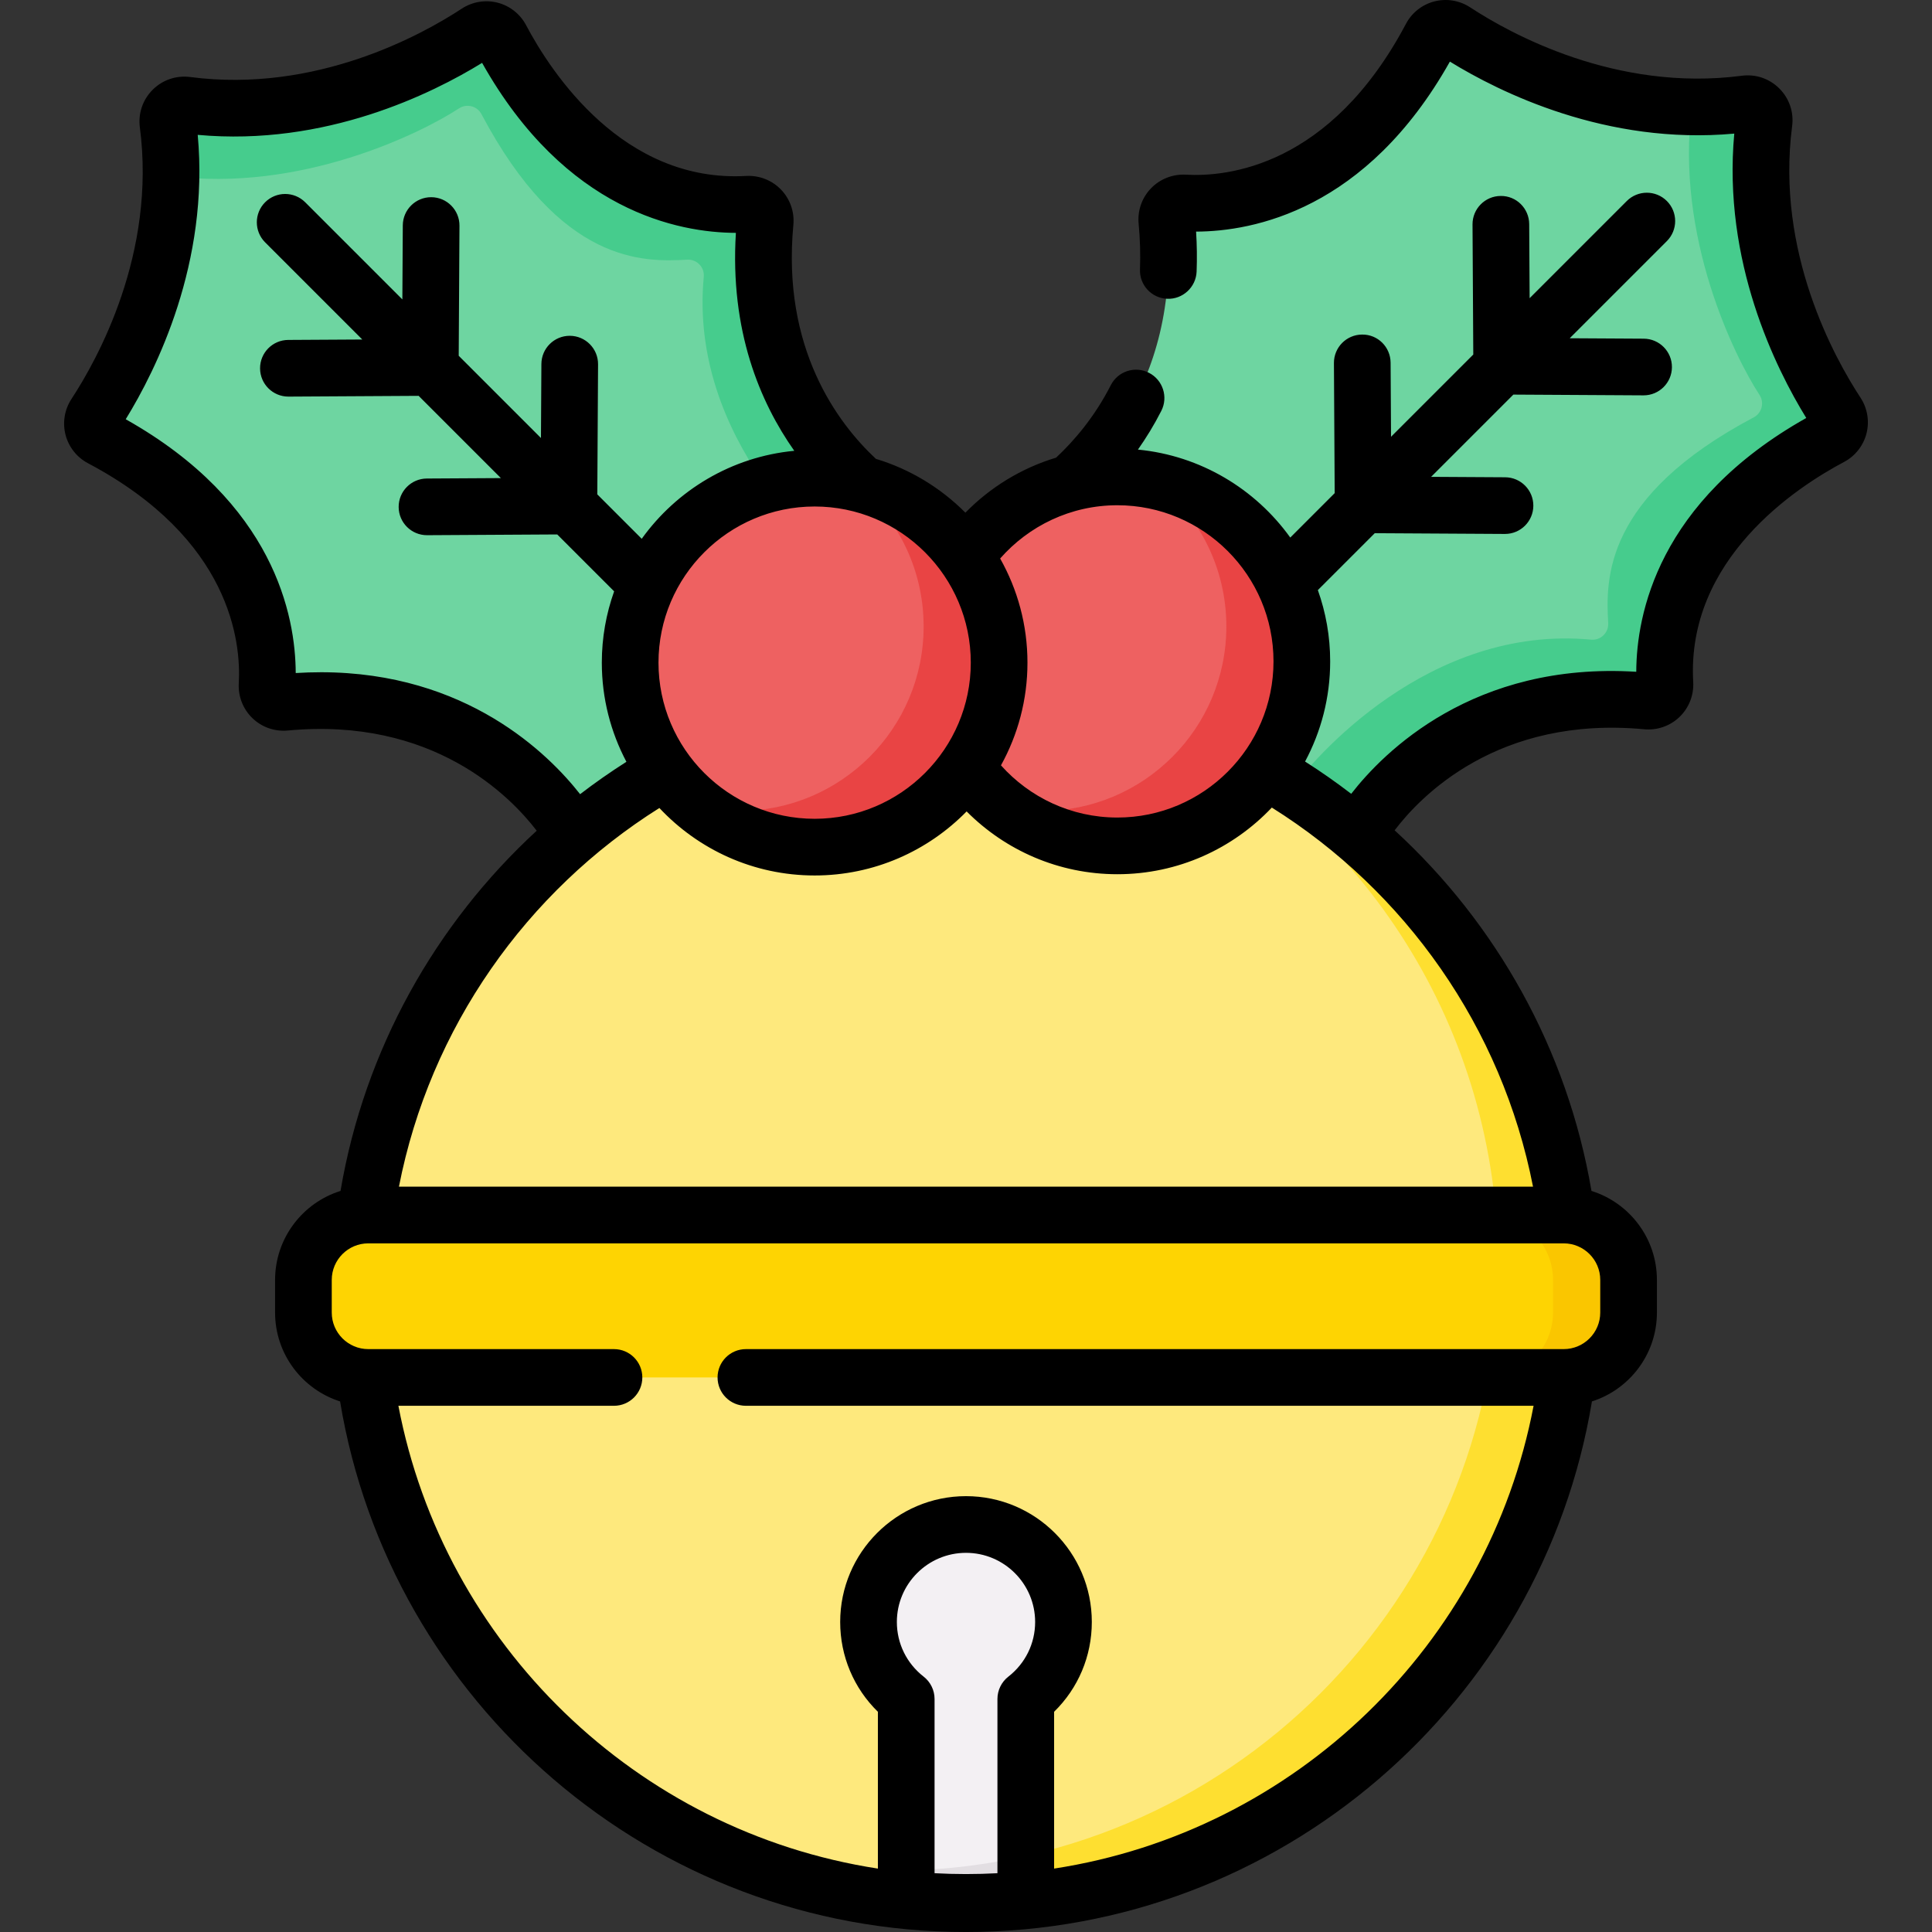 <svg id="Capa_1" enable-background="new 0 0 512.333 512.333" height="512" viewBox="0 0 512.333 512.333" width="512" xmlns="http://www.w3.org/2000/svg"><rect x="0" y="0" width="512.333" height="512.333" fill="#333333" stroke="none"/><g><g><path d="m70.824 181.285c.697-12.244-2.14-43.273-43.995-65.435-2.27-1.202-3.006-4.11-1.598-6.257 6.95-10.593 24.036-40.931 19.31-77.124-.375-2.87 2.059-5.303 4.928-4.928 36.193 4.725 66.531-12.36 77.124-19.31 2.147-1.409 5.055-.672 6.257 1.598 22.161 41.855 53.191 44.692 65.435 43.995 2.678-.153 4.871 2.103 4.62 4.774-4.257 45.194 22.51 67.909 31.628 74.268 1.7 1.186 2.33 3.397 1.522 5.305l-23.379 55.176c-.445 1.049-1.28 1.884-2.329 2.329l-55.176 23.379c-1.908.809-4.12.178-5.305-1.522-6.359-9.118-29.074-35.884-74.268-31.628-2.67.251-4.926-1.942-4.774-4.62z" fill="#6ed5a1"/></g><g><path d="m441.508 181.285c-.697-12.244 2.14-43.273 43.995-65.435 2.27-1.202 3.006-4.11 1.598-6.257-6.95-10.593-24.035-40.931-19.31-77.124.375-2.87-2.059-5.303-4.928-4.928-36.193 4.725-66.531-12.36-77.124-19.31-2.147-1.409-5.055-.672-6.257 1.598-22.161 41.855-53.191 44.692-65.435 43.995-2.678-.153-4.871 2.103-4.62 4.774 4.257 45.194-22.51 67.909-31.628 74.268-1.7 1.186-2.33 3.397-1.522 5.305l23.379 55.176c.445 1.049 1.28 1.884 2.329 2.329l55.176 23.379c1.908.809 4.12.178 5.305-1.522 6.359-9.118 29.074-35.884 74.268-31.628 2.671.251 4.927-1.942 4.774-4.62z" fill="#6ed5a1"/></g><g><path d="m485.499 115.852c-41.851 22.163-44.686 53.193-43.995 65.436.16 2.675-2.104 4.87-4.769 4.619-45.197-4.258-67.911 22.503-74.263 31.621-1.192 1.703-3.397 2.334-5.31 1.523l-17.804-7.545c1.092-.16 2.114-.751 2.785-1.714 6.042-8.667 36.826-44.215 79.788-40.167 2.535.24 4.679-1.844 4.539-4.388-.671-11.642-1.182-33.512 38.604-54.573 2.154-1.142 2.856-3.908 1.513-5.952-6.593-10.059-22.377-42.004-17.929-76.37 4.609.07 9.358-.17 14.207-.802 2.865-.371 5.3 2.054 4.929 4.93-4.729 36.19 12.354 66.529 19.307 77.119 1.404 2.155.673 5.061-1.602 6.263z" fill="#46cc8d"/></g><g><path d="m132.853 9.831c22.163 41.851 53.193 44.686 65.436 43.995 2.675-.16 4.87 2.104 4.619 4.769-4.258 45.197 22.503 67.911 31.621 74.263 1.703 1.192 2.334 3.397 1.523 5.31l-7.545 17.804c-.16-1.092-.751-2.114-1.714-2.785-8.667-6.042-44.215-36.825-40.167-79.788.24-2.535-1.844-4.679-4.388-4.539-11.642.671-33.512 1.182-54.573-38.604-1.142-2.154-3.908-2.856-5.952-1.513-10.059 6.593-42.004 22.377-76.37 17.929.07-4.609-.17-9.358-.802-14.208-.371-2.865 2.054-5.3 4.93-4.929 36.19 4.729 66.529-12.354 77.119-19.307 2.155-1.403 5.061-.671 6.263 1.603z" fill="#46cc8d"/></g><g><circle cx="256.166" cy="343.74" fill="#fee97d" r="160.745"/></g><g><path d="m416.907 343.743c0 88.771-71.959 160.74-160.741 160.74-26.251 0-51.029-6.292-72.911-17.454 16.672 5.861 34.607 9.047 53.283 9.047 88.782 0 160.751-71.969 160.751-160.751 0-62.521-35.699-116.705-87.83-143.287 62.591 21.984 107.448 81.609 107.448 151.705z" fill="#fedf30"/></g><g><path d="m414.665 365.277h-316.997c-9.503 0-17.206-7.703-17.206-17.206v-8.662c0-9.503 7.703-17.206 17.206-17.206h316.997c9.503 0 17.206 7.704 17.206 17.206v8.662c0 9.503-7.703 17.206-17.206 17.206z" fill="#fed402"/></g><g><path d="m431.876 339.404v8.667c0 9.498-7.705 17.203-17.213 17.203h-20.039c9.508 0 17.213-7.705 17.213-17.203v-8.667c0-9.498-7.705-17.203-17.213-17.203h20.039c9.508 0 17.213 7.705 17.213 17.203z" fill="#fac600"/></g><g><path d="m282.016 430.12c0 8.296-3.918 15.68-9.999 20.42v53.163c-5.21.521-10.5.782-15.851.782-5.35 0-10.641-.26-15.851-.782v-53.163c-6.082-4.739-9.999-12.124-9.999-20.42 0-14.278 11.572-25.85 25.85-25.85s25.85 11.572 25.85 25.85z" fill="#f3f0f3"/></g><g><path d="m272.017 492.149v11.552c-.651.06-1.303.13-1.954.18-1.192.11-2.385.201-3.577.271-.471.03-.952.06-1.423.08-2.946.17-5.911.25-8.897.25-5.316 0-10.58-.249-15.851-.782v-7.665c10.872-.248 21.472-1.581 31.702-3.886z" fill="#e2dee2"/></g><g><circle cx="296.304" cy="175.39" fill="#ee6161" r="48.923"/></g><g><path d="m345.228 175.394c0 27.012-21.902 48.915-48.925 48.915-11.302 0-21.722-3.837-30.008-10.28 3.226.671 6.563 1.022 9.989 1.022 27.022 0 48.924-21.912 48.924-48.924 0-15.701-7.394-29.677-18.896-38.635 22.224 4.618 38.916 24.306 38.916 47.902z" fill="#e94444"/></g><g><circle cx="216.028" cy="175.39" fill="#ee6161" r="48.923"/></g><g><path d="m264.953 175.394c0 27.012-21.902 48.915-48.925 48.915-11.302 0-21.722-3.837-30.008-10.28 3.226.671 6.563 1.022 9.989 1.022 27.022 0 48.924-21.912 48.924-48.924 0-15.701-7.394-29.677-18.896-38.635 22.224 4.618 38.916 24.306 38.916 47.902z" fill="#e94444"/></g><path d="m493.384 105.471c-6.908-10.529-22.502-38.625-18.142-72.029.483-3.699-.75-7.333-3.385-9.968-2.635-2.633-6.264-3.875-9.968-3.385-33.41 4.357-61.501-11.235-72.029-18.141-2.793-1.834-6.252-2.408-9.487-1.573-3.23.831-5.976 2.995-7.533 5.937-20.101 37.962-47.507 40.638-58.367 40.009-3.468-.183-6.844 1.123-9.255 3.625-2.405 2.496-3.598 5.906-3.273 9.357.389 4.126.51 8.207.359 12.133-.159 4.146 3.072 7.638 7.22 7.797 4.102.177 7.638-3.072 7.797-7.22.133-3.456.087-7.007-.137-10.594 15.115-.05 45.143-5.687 67.303-45.08 13.164 8.108 41.514 22.208 75.413 19.09-3.121 33.906 10.983 62.251 19.092 75.414-39.398 22.161-45.032 52.19-45.081 67.302-43.151-2.692-66.985 21.281-75.593 32.361-3.947-3.024-8.025-5.886-12.235-8.559 4.243-7.921 6.657-16.962 6.657-26.559 0-6.629-1.158-12.99-3.267-18.904l15.091-15.09 34.492.2h.045c4.13 0 7.489-3.336 7.514-7.47.024-4.151-3.321-7.534-7.47-7.559l-19.637-.114 21.81-21.81 34.491.2h.045c4.13 0 7.489-3.335 7.514-7.47.023-4.151-3.321-7.534-7.471-7.559l-19.636-.114 25.765-25.765c2.934-2.935 2.934-7.693 0-10.628-2.934-2.932-7.692-2.934-10.628 0l-25.766 25.766-.114-19.638c-.024-4.149-3.388-7.52-7.559-7.47-4.15.025-7.495 3.408-7.47 7.559l.201 34.492-21.81 21.81-.114-19.637c-.024-4.15-3.385-7.523-7.559-7.47-4.15.024-7.495 3.408-7.47 7.559l.201 34.491-11.78 11.78c-9.251-12.879-23.776-21.723-40.396-23.325 2.167-3.075 4.27-6.479 6.196-10.264 1.883-3.698.411-8.224-3.288-10.105-3.701-1.884-8.224-.411-10.105 3.288-4.396 8.637-9.971 14.989-14.507 19.216-9.229 2.787-17.471 7.869-24.051 14.593-6.529-6.559-14.648-11.533-23.733-14.269-10.113-9.45-24.979-29.218-21.887-62.044.325-3.45-.868-6.86-3.273-9.356-2.411-2.501-5.784-3.812-9.254-3.625-32.571 1.846-51.67-27.362-58.367-40.008-1.558-2.943-4.304-5.107-7.534-5.938-3.237-.835-6.695-.258-9.487 1.573-10.528 6.908-38.618 22.497-72.029 18.141-3.694-.486-7.332.751-9.968 3.385-2.634 2.635-3.868 6.268-3.385 9.968 4.36 33.403-11.235 61.5-18.141 72.029-1.832 2.792-2.405 6.248-1.574 9.484.83 3.23 2.993 5.976 5.937 7.537 37.967 20.102 40.627 47.514 40.009 58.365v.003c-.197 3.471 1.126 6.844 3.627 9.254 2.497 2.404 5.912 3.593 9.354 3.271 38.479-3.631 59.021 17.425 66.023 26.57-26.85 24.712-45.655 58.027-52.025 95.521-10.044 3.142-17.353 12.533-17.353 23.599v8.662c0 11.023 7.253 20.381 17.237 23.56 13.19 79.713 82.589 140.702 165.982 140.702 83.395 0 152.799-60.989 165.988-140.704 9.98-3.18 17.231-12.537 17.231-23.558v-8.662c0-11.066-7.31-20.457-17.354-23.599-6.387-37.559-25.262-70.911-52.197-95.631 6.841-9.022 27.399-30.434 66.196-26.793 3.445.321 6.857-.868 9.354-3.271 2.501-2.411 3.824-5.783 3.627-9.257-1.856-32.575 27.36-51.669 40.011-58.366 2.942-1.56 5.105-4.306 5.935-7.536.831-3.238.258-6.695-1.573-9.486zm-197.08 28.511c22.832 0 41.408 18.576 41.408 41.408s-18.576 41.408-41.408 41.408c-12.254 0-23.276-5.354-30.865-13.842 4.471-8.081 7.026-17.363 7.026-27.234 0-10.029-2.639-19.447-7.245-27.615 7.593-8.644 18.702-14.125 31.084-14.125zm-38.868 41.74c0 22.832-18.576 41.408-41.408 41.408s-41.408-18.576-41.408-41.408 18.576-41.408 41.408-41.408 41.408 18.576 41.408 41.408zm-172.36 2.546c-2.162 0-4.387.069-6.656.21-.05-15.116-5.68-45.143-45.081-67.302 8.109-13.163 22.213-41.508 19.092-75.414 33.896 3.112 62.249-10.982 75.413-19.09 22.161 39.395 52.188 45.031 67.303 45.08-1.623 25.972 6.412 44.931 15.484 57.797-16.645 1.587-31.193 10.435-40.456 23.33l-11.78-11.78.201-34.491c.024-4.151-3.321-7.534-7.47-7.559h-.045c-4.13 0-7.489 3.335-7.513 7.47l-.115 19.637-21.81-21.81.201-34.492c.024-4.151-3.321-7.534-7.47-7.559h-.045c-4.13 0-7.489 3.336-7.514 7.47l-.115 19.639-25.766-25.765c-2.935-2.933-7.693-2.933-10.628 0-2.934 2.935-2.934 7.693 0 10.628l25.765 25.765-19.636.114c-4.15.024-7.494 3.408-7.47 7.559.025 4.135 3.383 7.47 7.514 7.47h.045l34.491-.2 21.81 21.81-19.637.114c-4.15.024-7.494 3.408-7.471 7.559.025 4.135 3.384 7.47 7.514 7.47h.045l34.492-.2 15.091 15.09c-2.109 5.914-3.267 12.275-3.267 18.904 0 9.492 2.366 18.439 6.523 26.298-4.223 2.686-8.323 5.547-12.28 8.588-8.297-10.589-30.065-32.34-68.759-32.34zm182.322 266.345c-1.827 1.424-2.895 3.61-2.895 5.927v46.204c-5.53.3-11.143.3-16.673 0v-46.204c0-2.316-1.068-4.503-2.895-5.927-4.515-3.52-7.104-8.802-7.104-14.494 0-10.11 8.225-18.335 18.335-18.335s18.335 8.225 18.335 18.335c.001 5.692-2.588 10.975-7.103 14.494zm156.959-105.204v8.662c0 5.344-4.347 9.691-9.692 9.691h-216.863c-4.151 0-7.515 3.364-7.515 7.515s3.364 7.514 7.515 7.514h208.879c-12.049 63.278-63.127 112.889-127.149 122.728v-41.583c6.396-6.259 9.999-14.749 9.999-23.817 0-18.397-14.967-33.364-33.364-33.364s-33.364 14.967-33.364 33.364c0 9.068 3.603 17.558 9.999 23.817v41.583c-64.023-9.839-115.105-59.449-127.154-122.728h57.17c4.151 0 7.515-3.364 7.515-7.514s-3.364-7.515-7.515-7.515h-65.15c-5.344 0-9.692-4.347-9.692-9.691v-8.662c0-5.344 4.347-9.691 9.692-9.691h316.997c5.344-.001 9.692 4.347 9.692 9.691zm-17.824-24.721h-300.74c8.237-42.21 33.841-78.28 69.064-100.422 10.305 11 24.944 17.894 41.171 17.894 15.776 0 30.054-6.515 40.305-16.985 10.225 10.277 24.364 16.653 39.971 16.653 16.119 0 30.669-6.803 40.963-17.676 35.328 22.128 61.012 58.248 69.266 100.536z"/></g></svg>